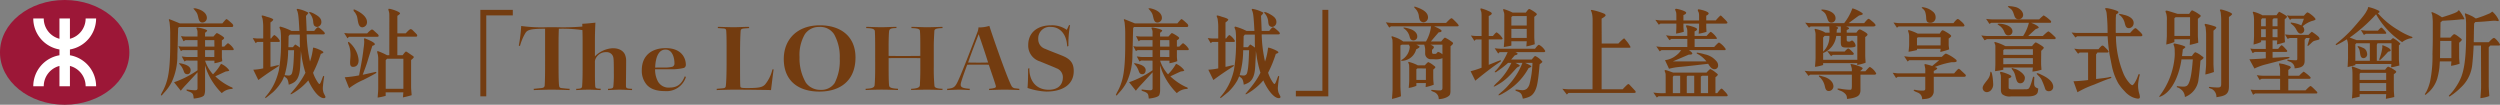 <svg xmlns="http://www.w3.org/2000/svg" width="603.246" height="25.272" viewBox="0 0 603.246 25.272">
  <rect x="0" y="0" width="603.246" height="25.272" fill="#808080" stroke="none"/>
  <g id="Group_136" data-name="Group 136" transform="translate(-139.193 -604.516)">
    <g id="Group_134" data-name="Group 134">
      <path id="Path_190" data-name="Path 190" d="M192.845,610.163c.115-.115.829-1.037.99-1.037.231,0,1.152.9,1.313,1.037a.857.857,0,0,1,.323.529.321.321,0,0,1-.323.346H182.384l-.207.231c-.07,2.142-.093,4.308-.185,6.451a15.055,15.055,0,0,1-1.382,6.635,11.334,11.334,0,0,1-1.866,2.582c-.093.115-.484.6-.6.622-.07-.024-.139-.07-.139-.139a7.656,7.656,0,0,1,.484-.968,12.81,12.81,0,0,0,1.2-3.294c.645-3,.576-7.12.576-10.23a22.135,22.135,0,0,0-.161-3.019c-.023-.207-.161-.461-.161-.668,0-.069.023-.092.092-.092.115,0,2.281.9,2.557,1.014Zm-5.991,11.313v-2.328l-2.742-.022-.415.23-.645-1.221c.438.046.945.138,1.383.138h2.419v-1.659H183.26l-.415.231-.622-1.175c.276.022.6.092.875.092h3.756V614.2H183.9l-.415.277-.622-1.244c.3.022.645.091.967.091h3.019v-.876a1.9,1.9,0,0,0-.138-.875.662.662,0,0,1-.115-.3c0-.116.115-.116.207-.116.369,0,2.373.438,2.373.738,0,.161-.369.437-.507.53v.9H190.7c.092-.091.691-.829.806-.829.184,0,1.774.921,1.774,1.175s-.368.461-.553.576v1.521h.576c.092-.092.784-.829.922-.829a4.116,4.116,0,0,1,1.382,1.427.26.26,0,0,1-.276.254h-2.6v1.567c0,.369.069.737.092,1.083a9.179,9.179,0,0,1-1.889.507v-.623h-2.258a9.163,9.163,0,0,0,1.912,3.295,11.719,11.719,0,0,0,1.936-2.534,4.664,4.664,0,0,1,1.981,1.567c0,.23-.668.253-.806.276-.069,0-2.3,1.061-2.557,1.176a14.049,14.049,0,0,0,3.686,2.534c.161.069.53.161.53.346s-.392.161-.53.184a3.7,3.7,0,0,0-2.119.99,16.048,16.048,0,0,1-3.618-5.437l-.415-1.268v6.037a3.448,3.448,0,0,1-.184,1.083c-.207.623-2.028.853-2.558.9-.115-1.014-.092-1.29-1.106-1.682-.161-.069-.645-.162-.645-.391,0-.093.092-.116.162-.116a17.489,17.489,0,0,0,1.889.184c.3,0,.622-.046.622-.461v-3.87c-.691.737-1.382,1.475-2.074,2.234-.645.715-1.382,1.429-1.958,2.212l-1.636-2.051A23.414,23.414,0,0,0,186.854,621.476Zm-4.355-1.705a3.18,3.18,0,0,1,.646.115c.76.161,2.05.6,2.05,1.544,0,.483-.23.991-.783.991a.874.874,0,0,1-.553-.162,1.194,1.194,0,0,1-.3-.484,4.965,4.965,0,0,0-.553-1.174c-.092-.163-.622-.715-.622-.785A.181.181,0,0,1,182.5,619.771Zm4.194-13.157c1.036.254,2.419.968,2.419,2.236a1.112,1.112,0,0,1-1.06,1.105c-1.152,0-.852-1.59-1.451-2.442a9.772,9.772,0,0,0-.761-.945A1.329,1.329,0,0,1,186.693,606.614Zm4.239,9.148-.023-1.567h-2.235v1.567Zm-.023,2.511v-1.659h-2.235v1.636Z" fill="#733c10"/>
      <path id="Path_191" data-name="Path 191" d="M202.706,614.633h-1.452l-.369.3-.714-1.222c.415.023.852.092,1.267.092h1.268v-3.064a12,12,0,0,0-.139-1.567c-.023-.276-.23-.6-.23-.783,0-.092.023-.139.138-.139a4.929,4.929,0,0,1,1.06.3c.254.069,1.59.415,1.59.715,0,.183-.53.575-.668.668v3.87h.161c.092-.138.576-.829.806-.829a3.754,3.754,0,0,1,1.314,1.428c0,.161-.162.231-.3.231h-1.981v6.013c.553-.069,1.5-.391,1.866-.391.069,0,.184.022.184.092,0,.138-.553.415-.622.484-1.5.944-2.926,1.935-4.355,2.995l-1.221-2.488a14.283,14.283,0,0,0,2.4-.323Zm8.732-2.65c-.069-1.2-.115-2.42-.253-3.618a6,6,0,0,0-.231-1.151,1.309,1.309,0,0,1-.161-.415c0-.115.115-.139.23-.139a8.272,8.272,0,0,1,2.581.922c0,.161-.461.646-.576.761.069,1.22.115,2.419.161,3.64h1.82c.116-.138.645-.876.9-.876.207,0,.461.231.622.346.161.161,1.037.807,1.037,1.106,0,.208-.185.254-.369.254h-4.009a33.2,33.2,0,0,0,.807,6.543,15.233,15.233,0,0,0,.737-3.341h.092c.392,0,2.4.806,2.4,1.106,0,.207-.461.346-.622.392a30.155,30.155,0,0,1-1.866,4.562,9.411,9.411,0,0,0,1.014,2.119c.068.116.391.6.506.6.346,0,.807-1.959.991-1.959.115,0,.161.093.161.208a27.3,27.3,0,0,0-.322,2.719,3.887,3.887,0,0,0,.184,1.151c.092.231.461.876.461.991,0,.185-.207.3-.369.3-1.567,0-3.248-3.042-3.778-4.286a14.883,14.883,0,0,1-3.756,3.134c-.115.046-.368.23-.484.23-.069-.138-.023-.208.023-.23.668-.783,1.337-1.567,1.936-2.4a18.446,18.446,0,0,0,1.59-2.58,26.953,26.953,0,0,1-.853-3.525l-.253-1.751c0,1.151-.093,2.28-.138,3.432-.07,1.383-.231,3.226-1.429,4.1a4.535,4.535,0,0,1-1.36.622c-.046-.437-.184-1.313-.553-1.59l-.553-.437a10.289,10.289,0,0,1-.46,1.036,12.086,12.086,0,0,1-2.189,2.765c-.415.345-.83.691-1.245,1.014-.092.069-.506.438-.622.438-.046,0-.046-.092-.046-.116a.3.3,0,0,1,.023-.138,13.559,13.559,0,0,0,2.558-4.147,16.024,16.024,0,0,0,.714-2.327,38.965,38.965,0,0,0,.507-7.512,12.536,12.536,0,0,0-.115-2.073c-.046-.23-.253-.6-.253-.761a.227.227,0,0,1,.23-.161,13.386,13.386,0,0,1,2.672,1.037Zm-2.6,10.76a.808.808,0,0,0,.784-.507c.438-1.152.484-4.378.529-5.6h-1.428a21.657,21.657,0,0,1-.852,6.012C208.166,622.674,208.512,622.743,208.834,622.743Zm1.037-6.843c.046-.046.484-.645.576-.645a15.244,15.244,0,0,1,1.337.9,2.517,2.517,0,0,1-.138.323c-.024,0-.047-.092-.047-.116a2.226,2.226,0,0,1-.023-.391c-.046-.6-.046-1.175-.046-1.774v-1.337h-2.4l-.3.37-.046,2.672ZM214,607.421a3.977,3.977,0,0,1,.783.3c.184.069.368.207.553.3.668.392,1.4.9,1.4,1.774a1.151,1.151,0,0,1-1.013,1.222.951.951,0,0,1-.784-.439,2.358,2.358,0,0,1-.161-.668,3.431,3.431,0,0,0-.876-2.188.376.376,0,0,1-.115-.208C213.788,607.421,213.926,607.421,214,607.421Z" fill="#733c10"/>
      <path id="Path_192" data-name="Path 192" d="M228.948,611.638a.567.567,0,0,1,.368.183l.968.876a.657.657,0,0,1,.277.461c0,.161-.139.231-.3.231H223.4l-.369.368-.783-1.267c.415.023.876.092,1.313.092h4.217C227.888,612.467,228.671,611.638,228.948,611.638ZM225.837,622.7c.415-2.166.853-4.332,1.083-6.5a12.756,12.756,0,0,0,.162-1.612c0-.208-.046-.415-.046-.646,0-.091,0-.161.114-.161a.816.816,0,0,1,.231.046c.23.115,2.258.853,2.258,1.36,0,.207-.438.345-.6.391-.392,1.2-.76,2.4-1.129,3.595-.346,1.152-.784,2.281-1.2,3.387.346-.07,3.11-.692,3.133-.692a.146.146,0,0,1,.162.161c0,.093-.208.208-.277.254-.944.531-1.912,1.037-2.88,1.521a15.4,15.4,0,0,0-3.41,2.005l-1.06-2.65A25.1,25.1,0,0,0,225.837,622.7Zm-2.58-8.064a.674.674,0,0,1,.346.207,6.522,6.522,0,0,1,1.52,2.027,5.773,5.773,0,0,1,.6,2.19c0,.9-.391,1.589-1.359,1.589-.622,0-.692-.53-.692-1.059,0-.6.093-1.2.093-1.8a7.19,7.19,0,0,0-.323-2.234,3.23,3.23,0,0,1-.276-.738C223.165,614.748,223.165,614.633,223.257,614.633Zm1.359-7.834a.77.77,0,0,1,.346.115c1.083.483,2.788,1.544,2.788,2.9a1.21,1.21,0,0,1-1.106,1.29c-1.245,0-1.014-2.188-1.429-2.925-.092-.185-.184-.369-.3-.554-.185-.276-.415-.368-.415-.714A.107.107,0,0,1,224.616,606.8Zm8.525,1.681c0-.252,0-.483-.023-.737-.023-.346-.207-.76-.207-.968,0-.115.046-.137.161-.137.507,0,2.65.714,2.65,1.1,0,.208-.53.507-.645.6v4.216H237.1c.139-.138.876-1.014,1.2-1.014a.794.794,0,0,1,.484.276l.83.83a.715.715,0,0,1,.253.461c0,.207-.161.253-.346.253h-4.446v4.47h1.29c.069-.092.6-.875.783-.875a.682.682,0,0,1,.346.161l1.4.944a.319.319,0,0,1,.139.254c0,.185-.53.577-.645.692v6.359c0,.691.092,1.428.138,2.119a21.528,21.528,0,0,1-2.1.531l.092-1.222h-4.262v.852a14.2,14.2,0,0,1-1.936.415c.046-.783.139-1.566.139-2.327v-7.05a5.333,5.333,0,0,0-.07-.853c-.023-.207-.184-.645-.184-.806a.163.163,0,0,1,.161-.184,17.815,17.815,0,0,1,2.212.99h.553Zm3.387,17.465v-7.257h-3.94l-.322.345v6.912Z" fill="#733c10"/>
      <path id="Path_193" data-name="Path 193" d="M262.933,606.891v1.337h-6.406v19.538H255.1V606.891Z" fill="#733c10"/>
      <path id="Path_194" data-name="Path 194" d="M270.72,615.37v-3.917c-3.5,0-4.309.253-4.793,1.106a12.466,12.466,0,0,0-1.267,3.064l-.277-.115a37.083,37.083,0,0,0,.576-4.723,35.754,35.754,0,0,0,6.268.3h2.211a56.991,56.991,0,0,0,6.268-.161,5.07,5.07,0,0,0-.023-.668c.829-.024,2.626-.207,3.179-.276-.046.944-.115,2.511-.115,4.285v3.848a6.465,6.465,0,0,1,4.309-1.959c2,0,2.7,1.014,2.925,1.5a3.728,3.728,0,0,1,.3,1.475c0,2.027-.046,4.677-.046,6.036,0,.622.139.737,1.5.783l-.046.3c-.784,0-1.982-.092-2.95-.092-1.175,0-2.073.092-2.834.092v-.3c1.106-.046,1.244-.183,1.291-.622a26.675,26.675,0,0,0,.115-3.133c0-3.272-.046-3.664-.207-4.1a1.629,1.629,0,0,0-1.613-.991,2.687,2.687,0,0,0-2.512,1.452,1.838,1.838,0,0,0-.23,1.013v2.789c0,1.451.023,2.281.069,2.9.046.529.138.644,1.336.668l-.046.322c-.576,0-1.843-.092-2.765-.092-1.658,0-2.4.092-3.11.092v-.3c1.106-.022,1.382-.137,1.428-.644.047-.692.115-1.705.115-4.125v-6.7c0-1.107-.023-2.005-.045-2.7a33.659,33.659,0,0,0-5.691-.322c-.023.576-.07,1.936-.07,3.5v5.115c0,2.995.047,4.4.115,4.977.046.507.162.691.715.737.9.093,1.267.139,1.866.161l-.069.3c-.691,0-2.258-.092-4.424-.092-1.521,0-3.156.092-4.17.092l-.046-.3c.506-.022.783-.091,1.751-.161.645-.069.876-.207.921-.691.046-.806.093-1.912.093-5.138Z" fill="#733c10"/>
      <path id="Path_195" data-name="Path 195" d="M299.658,626.5c-2.166,0-3.6-.554-4.493-1.637a5.173,5.173,0,0,1-1.106-3.456c0-3.2,2.073-5.276,5.783-5.276,4.217,0,4.839,2.9,4.839,3.917a.827.827,0,0,1-.438.852,12.532,12.532,0,0,1-3.5.324h-3.48a6.042,6.042,0,0,0,.692,2.949,2.933,2.933,0,0,0,2.834,1.474c2.1,0,3.018-1.175,3.64-2.718l.277.161A4.891,4.891,0,0,1,299.658,626.5Zm.115-10.023c-1.544,0-2.4,1.636-2.489,4.355.669-.023,1.337-.023,1.982-.023a7.756,7.756,0,0,0,2.166-.185.81.81,0,0,0,.506-.852c0-1.267-.483-3.295-2.142-3.295Z" fill="#733c10"/>
      <path id="Path_196" data-name="Path 196" d="M325.877,621.269c-.184,1.128-.461,3.593-.645,5-.415-.046-1.452-.046-3.019-.07-1.543-.023-3.594-.046-6.128-.046-1.291,0-3.387.092-3.963.092l.023-.3,1.336-.115c.645-.046.807-.184.852-.6.116-.876.185-2.949.185-5.483v-3.94c0-2.535-.046-3.318-.092-3.871-.023-.369-.208-.53-.692-.553l-1.336-.092.023-.3c.415,0,2.65.092,3.779.092,1.267,0,2.511-.092,3.686-.092l.115.3-1.244.092c-.575.046-.829.207-.852.622-.069,1.037-.138,2.811-.138,5.23v2.558c0,2.673,0,4.954.069,5.576.046.3.207.392,1.566.392,2.7,0,3.687-.116,4.4-.853a8.953,8.953,0,0,0,1.775-3.64Z" fill="#733c10"/>
      <path id="Path_197" data-name="Path 197" d="M337.051,610.624c4.931,0,8.571,2.6,8.571,7.765,0,5.529-3.617,8.225-8.709,8.225-5.069,0-8.594-2.581-8.594-7.857,0-4.724,3.225-8.133,8.709-8.133Zm-.161.392a4.077,4.077,0,0,0-3.479,1.751,9.824,9.824,0,0,0-1.29,5.483,11.642,11.642,0,0,0,1.543,6.244,4.256,4.256,0,0,0,3.548,1.7,3.838,3.838,0,0,0,3.364-1.613,11.749,11.749,0,0,0,1.245-5.967,11.038,11.038,0,0,0-1.36-5.83,3.979,3.979,0,0,0-3.548-1.773Z" fill="#733c10"/>
      <path id="Path_198" data-name="Path 198" d="M350.368,616.13c0-1.935-.023-3.156-.069-4.055-.046-.622-.715-.737-2.1-.783l.023-.3c.6,0,2.4.092,3.687.092.921,0,2.741-.092,3.617-.092l-.046.3c-1.359,0-1.682.207-1.751.807-.069.668-.115,2.049-.115,3.617V618c.714.023,2,.023,3.456.023s2.926,0,4.193-.023v-2.489c0-1.843-.023-2.787-.092-3.548-.046-.507-.691-.622-2.05-.668v-.3c1.083,0,2.834.092,3.617.092,1.336,0,3.387-.092,3.871-.092l.023.3c-1.452.046-1.982.185-1.982.76-.046.9-.138,2.212-.138,3.871V620.6a44.889,44.889,0,0,0,.161,4.607c.046.484.553.669,1.982.737l-.069.278c-.761,0-2.42-.07-3.779-.07s-2.949.07-3.779.07l.023-.278c1.429-.068,2.028-.3,2.1-.829.023-.553.115-1.59.115-4.078V618.55c-1.083-.024-2.649-.024-4.147-.024s-2.788,0-3.5.024v2.3c0,1.843.023,3.594.115,4.286.046.529.6.714,2.143.8v.3c-.945-.022-2.442-.092-3.963-.092-1.245,0-3.018.07-3.848.092v-.3c1.475-.046,2.1-.276,2.165-.852.047-.553.139-1.521.139-4.285Z" fill="#733c10"/>
      <path id="Path_199" data-name="Path 199" d="M385.158,626.245c-.668-.022-2.051-.092-3.594-.092-1.429,0-2.581.07-3.71.092l.023-.3c1.5-.161,1.728-.276,1.59-.759-.138-.577-1.037-3.158-1.682-5.046-.484-.024-1.567-.024-2.58-.024-1.06,0-2.1,0-2.627.024-.968,2.58-1.359,3.8-1.5,4.331-.253,1.06.115,1.313,2.166,1.474l-.115.3c-.553,0-1.267-.092-2.558-.092-.737,0-1.981.092-2.834.092v-.3c1.383-.137,1.844-.276,2.489-1.612,1.106-2.258,3.963-9.815,4.861-12.166a3.411,3.411,0,0,0,.208-1.036,8.149,8.149,0,0,0,2.626-.369c.853,2.718,4.263,12.465,5.323,14.446a1.1,1.1,0,0,0,.991.622l.921.115Zm-12.373-6.636c.507,0,1.544.024,2.512.024s1.958-.024,2.327-.024c-.622-2.005-1.475-4.561-2.281-6.842C374.721,614.4,373.891,616.476,372.785,619.609Z" fill="#733c10"/>
      <path id="Path_200" data-name="Path 200" d="M387.577,620.969c-.069,2.627,1.29,5.207,4.7,5.207,1.958,0,3.387-.968,3.387-3.041a2.294,2.294,0,0,0-1.544-2.143c-.576-.276-2.672-1.106-3.986-1.659a3.974,3.974,0,0,1-2.834-3.94c0-3,2.189-4.769,5.53-4.769a6.1,6.1,0,0,1,3.779,1.1l.553-1.174.23.069a25.337,25.337,0,0,0-.392,5l-.3.115c-.115-3.11-1.867-4.722-3.917-4.722a2.778,2.778,0,0,0-3.064,2.9,2.417,2.417,0,0,0,1.7,2.4c1.267.553,3.018,1.2,4.078,1.636,1.889.761,2.788,1.729,2.788,3.71,0,3.48-3,4.954-6.59,4.954a15.88,15.88,0,0,1-4.562-.876c.138-1.59.138-3.456.138-4.654Z" fill="#733c10"/>
      <path id="Path_201" data-name="Path 201" d="M423.289,610.163c.115-.115.829-1.037.99-1.037.231,0,1.153.9,1.314,1.037a.861.861,0,0,1,.323.529.322.322,0,0,1-.323.346H412.829l-.208.231c-.069,2.142-.092,4.308-.184,6.451a15.056,15.056,0,0,1-1.383,6.635,11.3,11.3,0,0,1-1.866,2.582c-.092.115-.484.6-.6.622-.069-.024-.138-.07-.138-.139a7.524,7.524,0,0,1,.484-.968,12.884,12.884,0,0,0,1.2-3.294c.645-3,.575-7.12.575-10.23a21.975,21.975,0,0,0-.161-3.019c-.023-.207-.161-.461-.161-.668,0-.069.023-.092.092-.092.115,0,2.281.9,2.558,1.014ZM417.3,621.476v-2.328l-2.741-.022-.415.23-.645-1.221c.438.046.944.138,1.382.138H417.3v-1.659H413.7l-.415.231-.622-1.175c.276.022.6.092.875.092H417.3V614.2h-2.949l-.414.277-.623-1.244c.3.022.646.091.968.091H417.3v-.876a1.9,1.9,0,0,0-.138-.875.673.673,0,0,1-.115-.3c0-.116.115-.116.207-.116.369,0,2.373.438,2.373.738,0,.161-.368.437-.506.53v.9h2.027c.092-.091.691-.829.807-.829.184,0,1.774.921,1.774,1.175s-.37.461-.553.576v1.521h.576c.092-.092.783-.829.922-.829a4.124,4.124,0,0,1,1.382,1.427.261.261,0,0,1-.277.254h-2.6v1.567c0,.369.068.737.092,1.083a9.188,9.188,0,0,1-1.89.507v-.623h-2.257a9.135,9.135,0,0,0,1.912,3.295,11.784,11.784,0,0,0,1.936-2.534,4.667,4.667,0,0,1,1.98,1.567c0,.23-.668.253-.8.276-.07,0-2.3,1.061-2.558,1.176a14.038,14.038,0,0,0,3.687,2.534c.161.069.53.161.53.346s-.393.161-.53.184a3.706,3.706,0,0,0-2.121.99,16.074,16.074,0,0,1-3.617-5.437l-.414-1.268v6.037a3.449,3.449,0,0,1-.185,1.083c-.207.623-2.027.853-2.558.9-.114-1.014-.091-1.29-1.105-1.682-.162-.069-.646-.162-.646-.391,0-.093.093-.116.162-.116a17.489,17.489,0,0,0,1.889.184c.3,0,.622-.046.622-.461v-3.87c-.691.737-1.382,1.475-2.073,2.234-.645.715-1.383,1.429-1.959,2.212l-1.636-2.051A23.414,23.414,0,0,0,417.3,621.476Zm-4.355-1.705a3.179,3.179,0,0,1,.646.115c.76.161,2.05.6,2.05,1.544,0,.483-.23.991-.783.991a.874.874,0,0,1-.553-.162,1.216,1.216,0,0,1-.3-.484,5,5,0,0,0-.552-1.174c-.093-.163-.622-.715-.622-.785A.178.178,0,0,1,412.943,619.771Zm4.194-13.157c1.037.254,2.419.968,2.419,2.236a1.111,1.111,0,0,1-1.059,1.105c-1.153,0-.853-1.59-1.452-2.442a9.918,9.918,0,0,0-.76-.945A1.326,1.326,0,0,1,417.137,606.614Zm4.239,9.148-.022-1.567h-2.235v1.567Zm-.022,2.511v-1.659h-2.235v1.636Z" fill="#733c10"/>
      <path id="Path_202" data-name="Path 202" d="M433.15,614.633H431.7l-.368.3-.715-1.222c.415.023.853.092,1.268.092h1.267v-3.064a12.176,12.176,0,0,0-.138-1.567c-.024-.276-.231-.6-.231-.783,0-.092.024-.139.139-.139a4.938,4.938,0,0,1,1.059.3c.253.069,1.589.415,1.589.715,0,.183-.529.575-.668.668v3.87h.162c.092-.138.577-.829.807-.829a3.76,3.76,0,0,1,1.313,1.428c0,.161-.161.231-.3.231H434.9v6.013c.554-.069,1.5-.391,1.868-.391.068,0,.183.022.183.092,0,.138-.553.415-.621.484-1.5.944-2.927,1.935-4.355,2.995l-1.221-2.488a14.285,14.285,0,0,0,2.4-.323Zm8.733-2.65c-.071-1.2-.115-2.42-.254-3.618a6.08,6.08,0,0,0-.231-1.151,1.332,1.332,0,0,1-.161-.415c0-.115.116-.139.23-.139a8.272,8.272,0,0,1,2.581.922c0,.161-.46.646-.575.761.068,1.22.115,2.419.16,3.64h1.82c.115-.138.646-.876.9-.876.208,0,.46.231.623.346.161.161,1.037.807,1.037,1.106,0,.208-.186.254-.369.254h-4.01a33.352,33.352,0,0,0,.806,6.543,15.18,15.18,0,0,0,.739-3.341h.092c.391,0,2.4.806,2.4,1.106,0,.207-.461.346-.623.392a30.151,30.151,0,0,1-1.865,4.562,9.363,9.363,0,0,0,1.013,2.119c.069.116.391.6.506.6.346,0,.807-1.959.991-1.959.116,0,.162.093.162.208a27.3,27.3,0,0,0-.323,2.719,3.887,3.887,0,0,0,.184,1.151c.093.231.461.876.461.991,0,.185-.207.3-.368.3-1.568,0-3.249-3.042-3.779-4.286a14.878,14.878,0,0,1-3.755,3.134c-.116.046-.37.23-.485.23-.068-.138-.022-.208.024-.23.668-.783,1.336-1.567,1.935-2.4a18.355,18.355,0,0,0,1.59-2.58,27.277,27.277,0,0,1-.853-3.525l-.252-1.751c0,1.151-.093,2.28-.139,3.432-.069,1.383-.231,3.226-1.429,4.1a4.53,4.53,0,0,1-1.359.622c-.046-.437-.185-1.313-.554-1.59l-.553-.437a9.664,9.664,0,0,1-.461,1.036,12.054,12.054,0,0,1-2.188,2.765c-.415.345-.829.691-1.244,1.014-.093.069-.507.438-.622.438-.046,0-.046-.092-.046-.116a.308.308,0,0,1,.022-.138,13.561,13.561,0,0,0,2.559-4.147,16.147,16.147,0,0,0,.714-2.327,39.046,39.046,0,0,0,.507-7.512,12.429,12.429,0,0,0-.116-2.073c-.047-.23-.254-.6-.254-.761a.23.23,0,0,1,.231-.161,13.418,13.418,0,0,1,2.673,1.037Zm-2.6,10.76a.806.806,0,0,0,.783-.507c.438-1.152.484-4.378.53-5.6h-1.428a21.694,21.694,0,0,1-.853,6.012C438.61,622.674,438.956,622.743,439.279,622.743Zm1.036-6.843c.046-.046.484-.645.577-.645a15.244,15.244,0,0,1,1.337.9,2.374,2.374,0,0,1-.139.323c-.024,0-.047-.092-.047-.116a2.325,2.325,0,0,1-.022-.391c-.046-.6-.046-1.175-.046-1.774v-1.337h-2.4l-.3.37-.047,2.672Zm4.124-8.479a3.938,3.938,0,0,1,.784.3c.184.069.369.207.553.3.668.392,1.406.9,1.406,1.774a1.151,1.151,0,0,1-1.014,1.222.948.948,0,0,1-.783-.439,2.361,2.361,0,0,1-.162-.668,3.435,3.435,0,0,0-.875-2.188.378.378,0,0,1-.116-.208C444.232,607.421,444.371,607.421,444.439,607.421Z" fill="#733c10"/>
      <path id="Path_203" data-name="Path 203" d="M451.881,627.766V626.43h6.406V606.891h1.428v20.875Z" fill="#733c10"/>
      <path id="Path_204" data-name="Path 204" d="M490.819,610.877h-5.575c.276.115,1.8.737,1.8,1.083,0,.322-.484.346-.691.346-.646.737-1.268,1.474-1.89,2.212h2.489c.092-.116.713-.922.921-.922a9.2,9.2,0,0,1,1.683,1.037c.137.092.253.184.253.368s-.484.576-.6.669l-.023,10.944a2.98,2.98,0,0,1-.092.622c-.07.323-.485.576-.738.714a4.683,4.683,0,0,1-2,.485,1.765,1.765,0,0,0-1.176-1.729c-.092-.046-.645-.254-.645-.369,0-.068.046-.161.139-.138.621.046,1.267.138,1.889.138.415,0,.691-.138.691-.575V618.55a3.938,3.938,0,0,1-1.751.276c-.576,0,.093-.023-.922-.023a1.36,1.36,0,0,1-1.5-1.29V616.43a4.057,4.057,0,0,0-.23-1.129h-1.912a2.562,2.562,0,0,1,.8.461c.046.276-.668.576-.829.668a3.672,3.672,0,0,1-3.41,2.764c-.162.024-.254-.091-.139-.207a3.906,3.906,0,0,0,2.005-3.087c.023-.208-.138-.392-.208-.6h-1.727l-.323.184v9.677c0,.853.092,1.729.138,2.581a13.684,13.684,0,0,1-2.166.645c.047-.829.139-1.682.139-2.511v-10.53c0-.3,0-.622-.024-.921a1.434,1.434,0,0,0-.137-.692.86.86,0,0,1-.093-.323c0-.068.023-.138.115-.138a1.148,1.148,0,0,1,.277.07c.231.092.438.161.668.23a7.982,7.982,0,0,1,1.751.945h5.507a9.326,9.326,0,0,0,1.221-3.641h-9.677l-.415.3-.807-1.268c.485.046,1.014.139,1.475.139h13.041c.139-.115,1.037-1.129,1.314-1.129.161,0,.391.253.506.346.162.183,1.222,1.151,1.222,1.4C491.165,610.854,490.957,610.877,490.819,610.877Zm-10.53,3.387c-.713,0-.852-.461-.99-1.014a3.334,3.334,0,0,0-1.4-1.912c-.023-.024-.07-.046-.07-.092.024-.069.115-.093.185-.093a7.653,7.653,0,0,1,1.359.324c.783.229,1.8.851,1.8,1.8A.905.905,0,0,1,480.289,614.264Zm4.747,7.05v2.074c0,.53.069,1.06.115,1.567a11.285,11.285,0,0,1-1.958.576l.069-.968h-2.3v.668a8.024,8.024,0,0,1-1.843.507c.045-.622.115-1.267.115-1.889v-2.9c0-.23-.023-.461-.023-.691-.023-.276-.207-.554-.207-.715,0-.068.045-.092.115-.092a9.21,9.21,0,0,1,2.189.829h1.705c.046-.068.69-.783.829-.783a5.68,5.68,0,0,1,1.359.876c.092.046.346.231.346.368C485.543,620.9,485.151,621.2,485.036,621.314Zm-2.327-11.405a1.04,1.04,0,0,1-.968-.714,3.38,3.38,0,0,1-.161-.691,3.145,3.145,0,0,0-.83-1.866c-.068-.07-.322-.323-.322-.415,0-.07.092-.092.162-.116,1.174.392,3.18,1.083,3.18,2.6A1.181,1.181,0,0,1,482.709,609.909Zm.553,11.129-2.051-.023-.253.208v2.58h2.3Zm3.986-5.737h-2.88c.46.184.853.415.829.645a1.169,1.169,0,0,1-.461.576v.46c0,.254.047.485.254.531h.6c.3-.046.46-.484.6-.484a2.662,2.662,0,0,1,1.061.6Z" fill="#733c10"/>
      <path id="Path_205" data-name="Path 205" d="M496.693,620.854v-6.821h-1.381l-.346.346-.853-1.29a12.2,12.2,0,0,0,1.291.115h1.289v-4.976c0-.254-.022-.507-.045-.738-.046-.23-.23-.6-.23-.761a.163.163,0,0,1,.16-.184,8.879,8.879,0,0,1,1.66.576c.231.093.921.369.921.669,0,.253-.553.507-.737.6V613.2h1.014c.091-.115.691-.876.9-.876a4.172,4.172,0,0,1,1.429,1.475.255.255,0,0,1-.277.23h-3.064v6.129c.391-.138,2.6-1.083,2.834-1.083a.13.13,0,0,1,.139.115c0,.093-.092.162-.163.208-2.1,1.406-4.1,2.995-6.058,4.585l-1.129-2.281A20.732,20.732,0,0,0,496.693,620.854Zm6.407-1.175a23.46,23.46,0,0,1-2.536,1.981c-.183.115-.345.3-.576.3-.068,0-.115-.023-.115-.093,0-.161.3-.368.415-.483a15.985,15.985,0,0,0,2.7-4.286h-1.935l-.346.345-.852-1.29a12.247,12.247,0,0,0,1.29.116H509.6c.115-.162.691-.945.944-.945a3.664,3.664,0,0,1,1.521,1.5.323.323,0,0,1-.322.277h-6.913c.139.047.554.208.554.391,0,.231-.508.346-.669.369l-.876,1.014h4.955c.092-.092.69-.852.828-.852a4.719,4.719,0,0,1,1.752,1.382c0,.161-.553.53-.668.622-.139,1.521-.254,3.019-.53,4.516-.208,1.222-.714,2.765-1.958,3.318a6.11,6.11,0,0,1-1.568.461c-.184-.806-.3-1.337-1.128-1.682-.162-.07-.668-.185-.668-.392,0-.092.115-.115.184-.115.461,0,.922.139,1.4.139a1.719,1.719,0,0,0,1.152-.324,2.587,2.587,0,0,0,.668-1.1,23.006,23.006,0,0,0,.715-5.161H507.2c.184.092,1.5.645,1.5.852,0,.185-.553.346-.669.415a14.891,14.891,0,0,1-4.861,5.3,12.643,12.643,0,0,1-1.2.737,5.892,5.892,0,0,1-1.084.531c-.023,0-.116-.024-.116-.07,0-.184.969-.922,1.061-1.013a14.289,14.289,0,0,0,1.544-1.59,16.623,16.623,0,0,0,3.179-5.161h-1.682c.207.115,1.037.483,1.037.691,0,.115-.553.368-.644.414-1.775,1.913-2.651,3.088-5.047,4.378a1.652,1.652,0,0,1-.506.231c-.047,0-.093-.023-.093-.07a6.018,6.018,0,0,1,.991-1.036,15.421,15.421,0,0,0,3.272-4.608Zm.783-5.207v1.059c-.6.139-1.2.231-1.821.346.046-.622.116-1.29.116-1.936V608.3a3.429,3.429,0,0,0-.047-.692,6.705,6.705,0,0,1-.23-.737c0-.115.046-.161.161-.161a12.875,12.875,0,0,1,2.143.853h3.156c.116-.116.576-.876.83-.876.231,0,1.844.991,1.844,1.244,0,.23-.484.53-.623.645v4.746c0,.622.069,1.244.115,1.867a14.515,14.515,0,0,1-2.027.53l.092-1.244Zm3.709-3.8v-2.281h-3.433l-.276.23v2.051Zm0,2.995v-2.188h-3.709v2.188Z" fill="#733c10"/>
      <path id="Path_206" data-name="Path 206" d="M529.711,615.024a8.854,8.854,0,0,1,1.336-1.244c.139,0,.322.253.392.368a7.782,7.782,0,0,1,1.2,1.706c0,.138-.161.184-.254.184h-6.727v10.023h5.092c0-.023,1.151-1.267,1.359-1.267.116,0,.276.161.346.23l1.29,1.382a.519.519,0,0,1,.138.3c0,.207-.231.231-.368.231H517.66l-.391.391-1.083-1.383c.576.047,1.175.116,1.751.116h5.53l.023-16.613a8.869,8.869,0,0,0-.093-1.359,4.248,4.248,0,0,0-.207-.783.99.99,0,0,1-.115-.277c0-.115.115-.115.185-.115a14.5,14.5,0,0,1,3.064.922.517.517,0,0,1,.3.392c0,.23-.807.691-.967.783,0,2.005.023,4.009.023,6.013Z" fill="#733c10"/>
      <path id="Path_207" data-name="Path 207" d="M541.115,623.273c0-.323,0-.645-.023-.945-.045-.253-.231-.668-.231-.76a.153.153,0,0,1,.162-.138c.438,0,1.729.6,1.958.6h8c.023-.046.76-.852.921-.852a6.836,6.836,0,0,1,1.5,1.014c.092.046.3.231.3.346,0,.184-.461.529-.576.622v3.824h.439c.046-.045.783-1.083,1.013-1.083.161,0,.392.254.484.346.115.139,1.013.968,1.013,1.29,0,.139-.115.208-.253.208H539.387l-.414.3-.83-1.2a14.305,14.305,0,0,0,2.972.137Zm2.58-14.93a3.9,3.9,0,0,0-.068-.9,5.216,5.216,0,0,1-.231-.622c0-.115.139-.184.231-.184.392,0,2.442.552,2.442.944,0,.3-.438.484-.669.576v1.29h3.78v-.968a3.892,3.892,0,0,0-.07-.9,3.217,3.217,0,0,1-.253-.622.2.2,0,0,1,.184-.185c.393,0,2.443.507,2.443.968,0,.277-.369.461-.576.554v1.151h2.3c.046-.069.991-1.175,1.175-1.175.115,0,.322.231.391.3.185.207,1.245,1.152,1.245,1.406,0,.184-.208.23-.369.23h-4.746v.645c0,.438.045.9.069,1.336a10.735,10.735,0,0,1-1.889.461c.022-.461.092-.945.092-1.405v-1.037H545.4v.737c0,.415.071.829.093,1.244a13.539,13.539,0,0,1-1.866.438c.023-.529.068-1.06.068-1.59v-.829h-3.824l-.414.276-.83-1.174c.437.045.945.137,1.383.137H543.7Zm2.651,5.575h-3.9l-.414.3-.83-1.175c.461.046.945.138,1.383.138h3.756v-.806a4.515,4.515,0,0,0-.07-.968,5.916,5.916,0,0,1-.253-.622c0-.115.116-.161.207-.161.392,0,2.465.529,2.465.921,0,.3-.368.461-.6.554v1.082H551c.115-.116.829-.991,1.014-.991a4.944,4.944,0,0,1,1.474,1.544c0,.138-.161.184-.276.184H548.1v1.936h4.723c.116-.116.967-1.083,1.175-1.083a5.048,5.048,0,0,1,1.612,1.589.248.248,0,0,1-.275.254h-8.617c.207.138.829.553.829.829s-.669.254-.853.254l-3.847,1.636h8.109a6.966,6.966,0,0,0-1.843-1.636c-.091-.046-.53-.254-.53-.369,0-.092.093-.115.162-.115a13.748,13.748,0,0,1,1.82.415,4.939,4.939,0,0,1,2.211,1.06c.485.46.992.875.992,1.589a.867.867,0,0,1-.876.946c-.714,0-1.2-.785-1.52-1.314-2.235.253-4.447.529-6.682.737a16.139,16.139,0,0,0-2.765.461l-.968-2.074a5.251,5.251,0,0,0,2.7-1.151,4.43,4.43,0,0,0,.76-.692l.438-.576H540.1l-.415.3-.83-1.2a13.613,13.613,0,0,0,1.36.138h6.129Zm-1.729,13.064v-4.193h-1.566l-.207.276v3.917Zm3.387,0v-4.193h-1.635l-.162.207v3.986Zm3.342,0v-4.193h-1.407l-.345.185v4.008Z" fill="#733c10"/>
      <path id="Path_208" data-name="Path 208" d="M588.117,621.706h1.2c.046-.046.876-1.037,1.083-1.037a3.979,3.979,0,0,1,1.521,1.567c0,.231-.276.3-.46.3h-3.342V626.2a2.057,2.057,0,0,1-.254,1.106c-.46.784-2.165.991-2.994,1.083a3.655,3.655,0,0,0-.047-.53c-.092-.622-.829-1.152-1.359-1.382-.139-.046-.9-.3-.9-.461,0-.092.116-.138.185-.138a5.607,5.607,0,0,1,.876.115,17.069,17.069,0,0,0,1.865.184c.093,0,.323,0,.393-.069.161-.138.161-.714.161-.9v-2.672H575.975l-.392.3-.921-1.221c.391.023.829.092,1.244.092h10.138v-.53a4.738,4.738,0,0,0-.323-1.106c0-.091.115-.091.184-.091.439,0,2.742.667,2.742,1.013,0,.207-.391.507-.53.622Zm.9-11.612c.069-.092.83-1.037,1.037-1.037.184,0,.507.276.644.391.162.139,1.061.83,1.061,1.153,0,.23-.369.3-.553.3h-6.59c.161.046.76.253.76.461,0,.184-.461.345-.576.414v.622h2.328c.138-.161.506-.783.807-.783a1.17,1.17,0,0,1,.529.207c.161.093,1.359.692,1.359,1.015,0,.253-.369.483-.552.622v4.424c0,.6.068,1.2.091,1.773a10.752,10.752,0,0,1-2.05.531l.046-.438h-8.249v.461a10.99,10.99,0,0,1-1.958.437c.046-.737.138-1.52.138-2.281v-5.276a3.845,3.845,0,0,0-.046-.737c-.023-.185-.184-.646-.184-.714,0-.116.046-.161.161-.161a10.232,10.232,0,0,1,1.912.622l.531.3h1.014l-.071-1.5h-4.492l-.415.3-.921-1.22a11.6,11.6,0,0,0,1.244.115h8.157a12.2,12.2,0,0,0,1.98-3.549c.531.023,2.535,1.015,2.535,1.337,0,.207-.759.346-.9.368-.853.6-1.682,1.222-2.512,1.844Zm-8.548,16.382c-.761,0-.853-.761-.991-1.336a4.185,4.185,0,0,0-1.106-1.936,1.235,1.235,0,0,1-.254-.23.448.448,0,0,1-.045-.161c0-.07.069-.07.092-.07a2.948,2.948,0,0,1,.483.115l.714.207c1.061.3,2.236,1.129,2.236,2.328A1.138,1.138,0,0,1,580.468,626.476Zm.6-16.5c-1.082,0-.806-1.636-1.681-2.443a4.574,4.574,0,0,0-.53-.415.666.666,0,0,1-.162-.115c-.022-.161.024-.184.139-.184,1.152,0,3.272.6,3.272,2.1A1.011,1.011,0,0,1,581.066,609.979Zm6.291,8.962v-5.76H584.8v.9c0,.46.208.483.623.483.23,0,.507-.276.691-.276a.649.649,0,0,1,.207.139,1.6,1.6,0,0,1,.622,1.129.219.219,0,0,1-.046.161c-.162.253-1.359.276-1.636.276h-.3c-1.221,0-1.59-.069-1.59-1.337v-1.474h-1.1a4.993,4.993,0,0,1-3.158,4.125v1.635Zm-6.728-5.76h-1.175l-.346.392v3.409A4.967,4.967,0,0,0,580.629,613.181Zm4.516,3.042c.3,0,.968.759,1.106.875.093.092.253.254.253.415,0,.207-.253.254-.391.254h-4.677l-.415.3-.921-1.22a11.294,11.294,0,0,0,1.244.115h2.949C584.361,616.891,584.961,616.223,585.145,616.223Zm-2.419-4.977c0,.138-.185.3-.3.368-.023.254-.045.507-.069.783h1.014v-1.5H582.08C582.2,610.923,582.726,611.084,582.726,611.246Z" fill="#733c10"/>
      <path id="Path_209" data-name="Path 209" d="M603.762,621.107a9.48,9.48,0,0,0-.207-.967c0-.093.091-.139.183-.161a15.455,15.455,0,0,1,1.682.459l1.705-1.4h-7.234l-.392.323-.829-1.267c.461.046.967.138,1.4.138h7.674c.16-.115.76-.784,1.014-.784a8.967,8.967,0,0,1,2.488,1.521.658.658,0,0,1,.092.277c0,.346-.968.277-1.2.277a19.451,19.451,0,0,0-4.124,1.174c.161.024.622.116.622.346,0,.207-.669.507-.83.6v.576h4.93c.047-.069.9-1.106,1.084-1.106.138,0,.391.231.484.323l1.013.944a.54.54,0,0,1,.231.369c0,.253-.277.3-.484.3h-7.258V626.5a1.756,1.756,0,0,1-.162.783c-.505,1.106-1.589,1.083-2.649,1.175a1.6,1.6,0,0,0-1.036-1.59c-.139-.069-.991-.368-.991-.53a.146.146,0,0,1,.161-.161,5.98,5.98,0,0,1,.668.115,8.693,8.693,0,0,0,1.336.093c.323,0,.623-.047.623-.439v-2.9h-6.637l-.414.3-.807-1.267c.461.046.968.138,1.407.138h6.451Zm7.834-12c.207,0,.483.253.621.391.185.162.991.807.991,1.176,0,.207-.23.23-.392.23H597.311l-.393.3-.829-1.244c.461.047.968.139,1.429.139h13.041C610.674,609.955,611.318,609.1,611.6,609.1Zm-9.839,7.189v.3c-.668.161-1.337.3-2.028.415.046-.576.138-1.175.138-1.751V613.25a3.476,3.476,0,0,0-.207-1.083.667.667,0,0,1-.046-.207.164.164,0,0,1,.161-.185,12.3,12.3,0,0,1,2.166.853h5.3c.092-.138.461-.807.692-.807a1.924,1.924,0,0,1,.668.3c.115.069,1.406.761,1.406,1.083,0,.207-.461.507-.6.6v1.521c0,.346.092.76.115,1.106a17.289,17.289,0,0,1-2.142.622l.092-.76Zm5.69-.83.024-1.958H602.08l-.323.138v1.82Zm-4.353-9.216a1.776,1.776,0,0,1,.345.046,4.6,4.6,0,0,1,2.35,1.2,1.61,1.61,0,0,1,.461,1.129,1.26,1.26,0,0,1-1.268,1.4c-.944,0-.99-.622-1.013-1.382a4.835,4.835,0,0,0-.161-.991,1.7,1.7,0,0,0-.692-1.059c-.069-.07-.137-.139-.208-.208C602.908,606.246,603.023,606.246,603.094,606.246Z" fill="#733c10"/>
      <path id="Path_210" data-name="Path 210" d="M618.576,613.2h8.8a10.252,10.252,0,0,0,1.383-3.18h-9.1l-.414.277-.807-1.221a13.464,13.464,0,0,0,1.383.115h11.428a7.5,7.5,0,0,1,1.083-.967,8.443,8.443,0,0,1,1.429,1.059c.115.092.369.3.369.484a.237.237,0,0,1-.231.253h-4.586c.324.116,1.821.738,1.821,1.153,0,.137-.668.345-.76.391-.6.531-1.2,1.083-1.774,1.636h3.525c.092-.092,1.129-1.1,1.337-1.1.253,0,1.359,1.1,1.566,1.29a.5.5,0,0,1,.207.322.281.281,0,0,1-.3.254H618.622l-.554.276-.783-1.176A12.7,12.7,0,0,0,618.576,613.2Zm1.567,11.567a2.029,2.029,0,0,1-.6,1.589,1.455,1.455,0,0,1-.9.392,1.011,1.011,0,0,1-1.037-1.06c0-.691,1.129-1.728,1.5-2.442a2.665,2.665,0,0,0,.3-.853c0-.069.023-.576.161-.576C619.959,621.821,620.143,624.333,620.143,624.771Zm9.469-2.972.116-.991h-7.143v.53a14.472,14.472,0,0,1-1.981.346c.023-.6.069-1.2.069-1.8v-4.331c-.024-.3-.231-.622-.231-.807,0-.069.07-.093.138-.093a11.2,11.2,0,0,1,2.488.991h6.453c.091-.115.713-.9.92-.9a10.968,10.968,0,0,1,1.661.99c.114.093.252.185.252.346,0,.139-.53.6-.622.715,0,1.014-.023,2.051-.023,3.087,0,.484.069.991.092,1.474A13.531,13.531,0,0,1,629.612,621.8Zm-8.063-11.568c1.058,0,3.248.485,3.248,1.868a.969.969,0,0,1-1.014.966c-.691,0-.875-.713-1.129-1.244a3.448,3.448,0,0,0-.83-.99c-.092-.069-.621-.392-.621-.484C621.2,610.231,621.5,610.231,621.549,610.231Zm2.326,15.507c0,.3.576.346.783.346,1.107,0,2.19,0,3.273-.023a1.455,1.455,0,0,0,.714-.116c.46-.3.991-2.442,1.083-2.718.045-.092.092-.207.208-.207s.137.138.137.23c-.022.392-.046.783-.046,1.175,0,.9.116,1.152.991,1.452-.023.253-.046.507-.092.76-.185,1.106-1.729,1.152-2.6,1.152h-3.917a2.776,2.776,0,0,1-2.12-.576,1.7,1.7,0,0,1-.276-1.106v-2.581c0-.253,0-.506-.023-.76s-.184-.553-.184-.738a.178.178,0,0,1,.184-.161c.368,0,2.535.715,2.535,1.083,0,.277-.416.415-.646.485Zm5.853-9.354-6.913.023-.23.207v1.153h7.143Zm0,3.617V618.55h-7.143V620Zm-5.83-14.009a7.336,7.336,0,0,1,1.428.185,2.774,2.774,0,0,1,1.5.783,1.759,1.759,0,0,1,.553,1.152,1.042,1.042,0,0,1-1.174,1.037c-1.2,0-.83-1.682-1.82-2.489-.093-.068-.692-.46-.692-.553S623.829,605.992,623.9,605.992Zm.807,14.931a.327.327,0,0,1,.138.046c.23.093.461.138.691.207.761.23,2.258,1.245,2.258,2.1,0,.645-.345,1.336-1.06,1.336a.828.828,0,0,1-.737-.322c-.415-.6-.438-1.637-.852-2.4-.162-.3-.414-.553-.553-.829A.146.146,0,0,1,624.705,620.923Zm6.082,1.244a3.614,3.614,0,0,1,.945.369c1.153.529,2.9,1.5,2.9,2.949a1.018,1.018,0,0,1-1.036,1.036.869.869,0,0,1-.876-.483,18.061,18.061,0,0,0-.922-2.327,3.8,3.8,0,0,0-.714-.9,3.1,3.1,0,0,1-.438-.507A.143.143,0,0,1,630.787,622.167Z" fill="#733c10"/>
      <path id="Path_211" data-name="Path 211" d="M647.537,607.882a3.035,3.035,0,0,0-.161-.783c-.023-.093-.23-.439-.208-.485.023-.161.185-.137.322-.137.485,0,2.881.6,2.881.944,0,.254-.392.483-.576.576-.024.392-.068.76-.068,1.129,0,1.129-.024,2.235,0,3.341h3.455c.115-.115.991-1.153,1.267-1.153.185,0,.485.277.6.415.183.162,1.1.945,1.1,1.268,0,.161-.184.276-.345.276h-6.038a24.16,24.16,0,0,0,1.706,8.733,8.361,8.361,0,0,0,1.705,2.719c.138.115.392.345.576.345.115,0,.322-.3.392-.369a8.216,8.216,0,0,0,1.014-2.119c.045-.115.092-.185.231-.185.091,0,.115.116.115.185a.281.281,0,0,1-.024.138,11.782,11.782,0,0,0-.369,2.189,7.7,7.7,0,0,0,.231,2.051,3.335,3.335,0,0,1,.207.944c0,.323-.207.415-.484.415a4.732,4.732,0,0,1-1.244-.323,5.588,5.588,0,0,1-2.005-1.52,11.162,11.162,0,0,1-1.52-1.913,14.836,14.836,0,0,1-1.567-4.377l-.483-2.443a40.582,40.582,0,0,1-.484-4.47H640.4l-.416.3-.92-1.221a12.007,12.007,0,0,0,1.266.115h7.419A43.954,43.954,0,0,0,647.537,607.882Zm-4.493,15.944V617.19h-2.027l-.392.3-.922-1.22c.392.023.853.115,1.244.115h4.609c.137-.161.69-.876.944-.876a.734.734,0,0,1,.437.23c.163.185,1.061.968,1.061,1.222a.271.271,0,0,1-.254.23H645.3l-.324.461v5.921c.992-.115,1.982-.207,2.972-.391a2.155,2.155,0,0,1,.554-.116.158.158,0,0,1,.161.162c0,.161-.622.3-.76.345-1.152.415-2.281.9-3.41,1.36a24.283,24.283,0,0,0-4.01,1.843l-.966-2.65C640.693,624.079,641.869,623.987,643.044,623.826Zm9.885-12.512c-.738,0-.853-.552-1.015-1.128a3.57,3.57,0,0,0-1.036-1.867c-.093-.046-.346-.207-.346-.322,0-.093.046-.115.138-.115a5.057,5.057,0,0,1,.991.207c.944.184,2.374.783,2.374,1.935A1.211,1.211,0,0,1,652.929,611.314Z" fill="#733c10"/>
      <path id="Path_212" data-name="Path 212" d="M663.78,615.555a.7.7,0,0,1-.115-.369.164.164,0,0,1,.185-.162c.322,0,2.671.531,2.671.853,0,.138-.529.483-.621.553-.046.668-.115.945-.185,1.613h2.374c.115-.161.6-.922.852-.922a5.485,5.485,0,0,1,1.543.922c.116.069.416.253.416.414,0,.208-.576.576-.738.691-.115,1.5-.253,2.95-.461,4.424a5.092,5.092,0,0,1-3.295,4.355,2.409,2.409,0,0,0-1.036-1.912,2.153,2.153,0,0,0-.784-.415c-.115-.046-.138-.046-.138-.162a.149.149,0,0,1,.138-.137,9.663,9.663,0,0,0,1.406.115,1.724,1.724,0,0,0,.829-.161c1.13-.622,1.383-5.185,1.5-6.405h-2.742c-.3,2.349-1.705,7.764-5.229,9.031-.071.023-.186-.069-.139-.115a17.987,17.987,0,0,0,3.732-9.654,12.081,12.081,0,0,0,0-1.291A3.83,3.83,0,0,0,663.78,615.555Zm-1.727-6.107a4.825,4.825,0,0,0-.093-1.4c-.023-.253-.231-.6-.231-.807,0-.137.162-.161.277-.161.207,0,1.959.576,2.212.646.022.022.438.137.438.137h2.787c.092-.115.485-.852.715-.852a8.488,8.488,0,0,1,1.7.968c.116.069.368.23.368.391,0,.185-.6.6-.691.692v3.825c0,.644.069,1.29.093,1.935a20.616,20.616,0,0,1-2.051.53l.068-1.36h-3.778v.668a14.64,14.64,0,0,1-1.958.6c.046-.715.139-1.475.139-2.212Zm5.6,3.733v-4.516h-3.478l-.3.231v4.285Zm3.871,6.82v-7.234c0-.531-.068-1.083-.115-1.614-.022-.253-.23-.483-.23-.691,0-.138.093-.184.208-.184a17.018,17.018,0,0,1,2.3.622c.092.046.3.162.3.277,0,.184-.553.622-.691.737v7.834c0,.69.069,1.428.115,2.143a16.4,16.4,0,0,1-2.073.6C671.384,621.752,671.521,620.716,671.521,620Zm5.507,5.415c0,2.1-1.266,2.258-3.018,2.558a2.148,2.148,0,0,0-1.152-2.005c-.092-.024-.669-.207-.669-.323a.164.164,0,0,1,.186-.161,4.562,4.562,0,0,1,.553.069c.461.046.967.069,1.451.069.783,0,.783-.368.783-1.06V609.126a12.135,12.135,0,0,0-.092-1.29,1.646,1.646,0,0,0-.138-.646.79.79,0,0,1-.069-.252c0-.07.116-.139.184-.139.369,0,2.742.714,2.742,1.129,0,.184-.645.6-.761.691Z" fill="#733c10"/>
      <path id="Path_213" data-name="Path 213" d="M685.922,617.052h-2.673l-.507.276-.553-1.1a5.661,5.661,0,0,0,.9.091h2.834v-2.05h-1.129v.391a9.929,9.929,0,0,1-1.82.6c.046-.715.115-1.452.115-2.166V609.2a7.007,7.007,0,0,0-.092-.967c-.023-.208-.208-.646-.208-.761s.093-.115.185-.115a9.034,9.034,0,0,1,2.166.852l3.386-.022c.046-.093.53-.83.645-.83a16.171,16.171,0,0,1,1.475.83c.115.068.392.23.392.391s-.461.507-.553.6V613.5c0,.392.045.807.069,1.2a13.867,13.867,0,0,1-1.936.529l.07-.967h-1.129v2.05H688.9c.068-.069.667-.875.828-.875.277,0,.991.9,1.2,1.106.068.069.183.184.183.3s-.161.207-.276.207h-3.271v1.4l3.686-.184c.184,0,.414.023.414.184,0,.139-1.105.393-1.312.461-1.383.369-2.788.715-4.171,1.083a14.024,14.024,0,0,0-2.995,1.061l-1.221-2.236c1.336-.046,2.649-.115,3.963-.23Zm-2.512,9.171h5.968v-2.7h-4.447l-.507.277-.668-1.153a13.533,13.533,0,0,0,1.405.139h4.217v-1.52a2.784,2.784,0,0,0-.208-1.06.823.823,0,0,1-.046-.23c0-.116.023-.163.139-.163a.99.99,0,0,1,.253.047c.277.046.576.092.853.161.322.092.645.207.967.323.185.046.623.207.623.437,0,.162-.531.554-.6.622v1.383h2.627a7.315,7.315,0,0,1,1.082-.99,9.577,9.577,0,0,1,1.429,1.129c.093.092.254.23.254.368s-.161.23-.276.23h-5.116v2.788h4.17c.116-.115.968-1.037,1.2-1.037s1.336,1.2,1.452,1.29a.477.477,0,0,1,.183.3c0,.161-.161.207-.276.207H683.364l-.507.323-.6-1.244C682.627,626.176,683.041,626.223,683.41,626.223Zm2.512-15.369v-1.913h-.876a1.707,1.707,0,0,0-.253.324v1.589Zm0,.714h-1.129v1.912h1.129Zm2.834-.714v-1.913h-.968a.417.417,0,0,1-.23.254v1.659Zm0,2.65v-1.959l-1.2.023v1.912Zm6.865.184a5.06,5.06,0,0,1-.322.415v5.091c0,1.522-1.153,1.683-2.419,1.821a3.444,3.444,0,0,0-.046-.484,1.872,1.872,0,0,0-.968-1.083c-.115-.046-.761-.23-.761-.391,0-.116.07-.139.163-.139a1.337,1.337,0,0,1,.3.046c.37.047,1.221.093,1.614.093.3,0,.345-.139.345-.438v-4.931h-1.8l-.532.208-.644-1.06c.415.022.852.092,1.244.092h4.424c.069-.046.715-.738.83-.738a10.7,10.7,0,0,1,1.451,1.06,1.076,1.076,0,0,1,.392.622c0,.346-1.129.323-1.613.691-.254.185-1.06,1.038-1.176,1.038a.125.125,0,0,1-.115-.116c0-.069.461-1.613.531-1.8Zm-3.478-4.654-.37.277-.736-1.083c.275.022.576.091.852.091h3.226c.115-.137.668-.806.852-.806.369,0,1.959,1.291,1.959,1.636,0,.277-.853.414-1.037.484a7.03,7.03,0,0,0-2.074,1.221,1.282,1.282,0,0,1,.392.875.887.887,0,0,1-.83.9c-.621,0-.852-.576-1.129-1.037a3.147,3.147,0,0,0-.806-1.014,4.509,4.509,0,0,1-.506-.437c-.047-.138.045-.185.115-.185a1.165,1.165,0,0,1,.276.047,6.933,6.933,0,0,1,2.165.644c.231-.53.439-1.059.623-1.612Z" fill="#733c10"/>
      <path id="Path_214" data-name="Path 214" d="M717.9,611.775A16.544,16.544,0,0,0,720.9,613.3c.139.047.416.093.416.277,0,.161-.461.184-.577.207a4.579,4.579,0,0,0-1.912.9,19.539,19.539,0,0,1-6.29-6.728,37.837,37.837,0,0,1-6.359,5.622l1.681.622h8.226c.093-.115.439-.484.576-.484a6.986,6.986,0,0,1,1.728,1.313c0,.162-.231.323-.346.415v3.18c0,.553.07,1.152.115,1.7-.668.161-1.336.345-2,.438l.07-.807h-8.687v.276c-.622.185-1.244.323-1.866.461.022-.783.092-1.566.092-2.35v-2.6a4.107,4.107,0,0,0-.277-1.751,21.3,21.3,0,0,1-2.557,1.406.128.128,0,0,1-.138-.116c0-.114.322-.368.414-.437a31.352,31.352,0,0,0,3.295-3.019c.691-.759,1.359-1.52,2.005-2.3a19.01,19.01,0,0,0,1.359-1.705,7.151,7.151,0,0,0,.484-.83,1.832,1.832,0,0,0,.23-.553.7.7,0,0,1,.07-.23,10.16,10.16,0,0,1,2.35.806c.161.069.346.161.346.346,0,.23-.231.3-.438.276A19.6,19.6,0,0,0,717.9,611.775Zm-11.059,14.286v-3.733a5.393,5.393,0,0,0-.024-.622,2.7,2.7,0,0,0-.091-.737.65.65,0,0,1-.046-.207c0-.093.022-.185.137-.185.186,0,1.821.668,2.075.761h5.829c.092-.115.53-.737.76-.737a7.547,7.547,0,0,1,1.59.875c.115.069.323.208.323.369,0,.207-.438.483-.577.576v3.387c0,.691.07,1.428.116,2.119-.668.184-1.36.3-2.028.438l.07-1.129H708.57v.6c-.6.185-1.244.254-1.843.437C706.773,627.535,706.842,626.8,706.842,626.061Zm4.193-6.867v-4.239h-3.271l-.231.254v3.985Zm-2.81-3.548a4.309,4.309,0,0,1,1.037.369,1.512,1.512,0,0,1,.944.806,2.732,2.732,0,0,1,.185.715.947.947,0,0,1-.83,1.014c-1.129,0-.692-1.5-1.2-2.351-.047-.092-.277-.368-.277-.461C708.086,615.67,708.178,615.646,708.225,615.646Zm6.751,8.157v-1.7h-6.222l-.184.23V623.8Zm0,2.673v-1.913H708.57v1.913Zm-1.175-15.3c.137,0,.3.184.39.276.116.138.807.783.807,1.037,0,.138-.115.184-.23.184h-4.7l-.461.277-.738-1.176a12.306,12.306,0,0,0,1.291.139h2.834C713.04,611.845,713.593,611.177,713.8,611.177Zm2.465,8.017v-4.239h-3.387l-.162.369v3.87Zm-2.834-.115c-.092,0-.116-.115-.116-.183a1.665,1.665,0,0,1,.162-.554,11.2,11.2,0,0,0,.576-2.419c0-.115-.023-.231-.023-.346v-.092a.174.174,0,0,1,.092-.046,5.2,5.2,0,0,1,.76.3c.322.139,1.176.531,1.176.968,0,.185-.461.254-.6.276A25.227,25.227,0,0,1,713.432,619.079Z" fill="#733c10"/>
      <path id="Path_215" data-name="Path 215" d="M728.085,609.909l-.046,3.687h2.419c.138-.138.714-.829.922-.829.345,0,1.222.737,1.474.921.092.069.369.277.369.415,0,.208-.507.6-.645.737V618.3c0,.53.068,1.06.115,1.59a10.487,10.487,0,0,1-2.074.507l.092-1.06h-2.787c-.024.483-.07.968-.092,1.429a18.011,18.011,0,0,1-.531,2.695,7.416,7.416,0,0,1-2.418,3.6c-.071.069-.323.322-.439.322a.128.128,0,0,1-.137-.115,2.3,2.3,0,0,1,.322-.553,11.007,11.007,0,0,0,.944-2.558,29.9,29.9,0,0,0,.576-6.589c.023-1.2.07-2.419.07-3.618v-4.032a9.686,9.686,0,0,0-.07-1.152,3.815,3.815,0,0,0-.137-.9.63.63,0,0,1-.093-.345c0-.069.069-.092.115-.092a10.489,10.489,0,0,1,2.4,1.267c.575-.184,3.524-1.06,3.8-1.452.046-.069.139-.23.231-.23a1,1,0,0,1,.115.023,9.77,9.77,0,0,1,1.29,2.074c-.093.115-.438.069-.554.069-.275,0-.552.046-.851.069-1.291.138-2.627.207-3.917.277Zm2.626,8.641V614.4h-2.7l-.046,4.148Zm9.01-3.848c.207-.184.944-1.037,1.267-1.037s1.451,1.359,1.451,1.636c0,.138-.138.207-.277.207h-2.073l-.368.415v9.217c0,.829.091,1.7.138,2.557a8.558,8.558,0,0,1-2.143.507c.046-.9.161-1.844.161-2.742,0-3.318-.023-6.636-.023-9.954H736.08c-.069,1.5-.161,2.949-.322,4.447a8.661,8.661,0,0,1-2.812,5.714,15.312,15.312,0,0,1-2.327,1.913.933.933,0,0,1-.391.207c-.046,0-.138-.046-.138-.115,0-.115.3-.369.368-.461A12.133,12.133,0,0,0,732,625.186a11.616,11.616,0,0,0,1.2-2.4c.991-2.834,1.061-7.073,1.061-10.092v-2.373c0-.507-.046-1.037-.092-1.544a6.782,6.782,0,0,1-.207-.944c0-.069.045-.093.115-.093a15.163,15.163,0,0,1,1.774.761l.759.483a28.177,28.177,0,0,0,3.135-1.151,1.964,1.964,0,0,0,.6-.346c.069-.046.161-.161.253-.161a6.018,6.018,0,0,1,1.544,2.05c0,.139-.046.23-.207.23-.231,0-.439-.091-.692-.091-.645,0-1.313.091-1.958.138-.922.092-1.867.138-2.811.184l-.277.346c-.047,1.5-.069,3-.091,4.516Z" fill="#733c10"/>
    </g>
    <g id="Group_135" data-name="Group 135">
      <path id="Path_216" data-name="Path 216" d="M154.8,604.516c8.621,0,15.61,5.657,15.61,12.636s-6.989,12.636-15.61,12.636-15.61-5.658-15.61-12.636,6.989-12.636,15.61-12.636" fill="#9c1737"/>
      <path id="Path_217" data-name="Path 217" d="M162.385,625.328h-2.528a5.062,5.062,0,0,0-3.791-4.9v4.9h-2.527v-4.9a5.062,5.062,0,0,0-3.79,4.9h-2.528a7.6,7.6,0,0,1,6.318-7.477v-1.4a7.6,7.6,0,0,1-6.318-7.477h2.528a5.062,5.062,0,0,0,3.79,4.9v-4.9h2.527v4.9a5.062,5.062,0,0,0,3.791-4.9h2.528a7.6,7.6,0,0,1-6.319,7.477v1.4a7.6,7.6,0,0,1,6.319,7.477" fill="#fff"/>
    </g>
  </g>
</svg>
